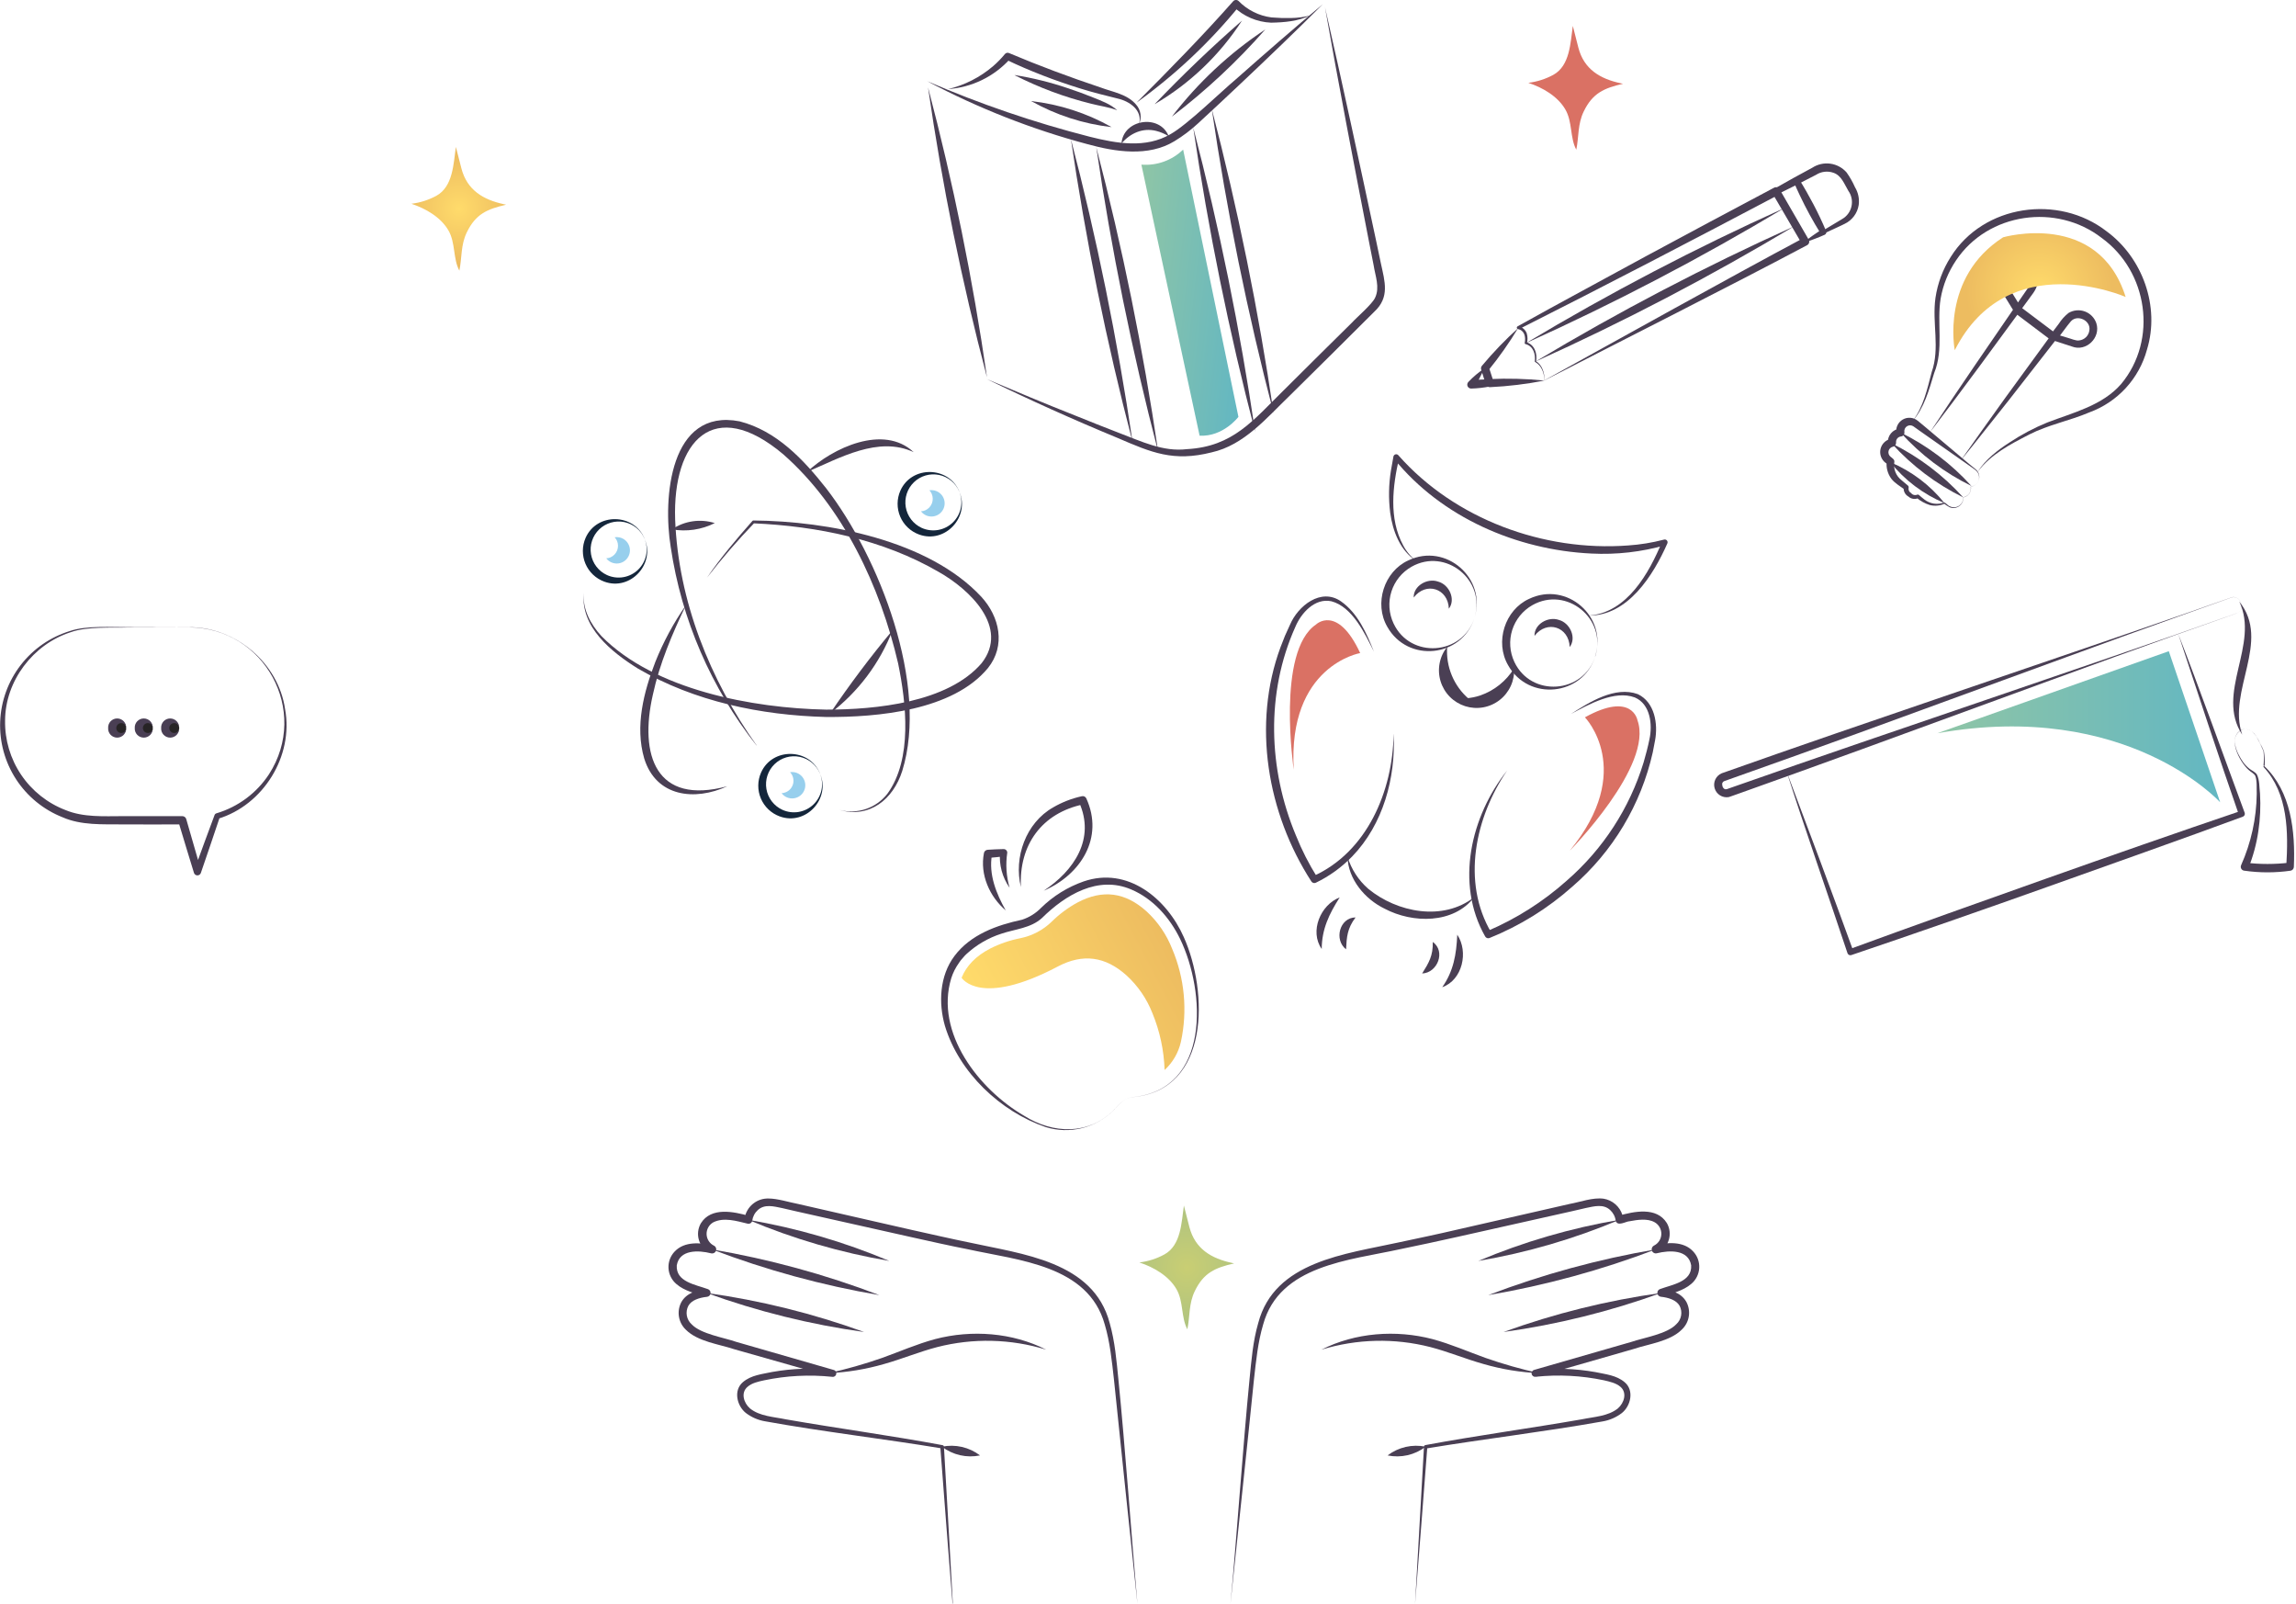 <?xml version="1.0" encoding="UTF-8"?> <svg xmlns="http://www.w3.org/2000/svg" width="696" height="486" viewBox="0 0 696 486" fill="none"> <g clip-path="url(#clip0_2121_482)"> <path d="M288.752 485.951C287.752 474.081 285.951 450.321 285.041 438.461L285.462 438.93C267.642 435.98 249.711 433.931 231.921 430.721C229.789 430.362 227.777 429.487 226.061 428.17C223.361 425.98 222.281 421.34 225.191 418.86C227.721 416.7 231.042 416.431 234.122 415.761C240.149 414.7 246.294 414.481 252.382 415.11L251.972 417.221L222.511 408.86C218.011 407.35 211.511 406.581 207.911 402.971C206.793 401.912 206.054 400.515 205.81 398.994C205.566 397.474 205.83 395.916 206.561 394.561C208.111 391.851 211.241 390.951 214.041 390.631L213.771 392.941C211.051 392.011 207.521 391.281 205.051 389.131C204.342 388.534 203.763 387.799 203.349 386.97C202.935 386.141 202.696 385.236 202.646 384.31C202.597 383.385 202.738 382.46 203.06 381.591C203.383 380.722 203.88 379.929 204.521 379.261C207.521 376.091 212.422 376.581 216.082 377.401L215.281 379.751C214.474 379.37 213.756 378.826 213.17 378.152C212.585 377.479 212.146 376.691 211.882 375.839C211.618 374.987 211.533 374.089 211.635 373.203C211.736 372.316 212.021 371.461 212.472 370.691C215.592 365.691 222.471 367.191 227.021 368.471L225.651 369.321L225.911 368.321C226.358 366.819 227.284 365.505 228.548 364.58C229.812 363.655 231.345 363.171 232.911 363.201C235.741 363.201 239.171 364.341 241.911 364.851C250.521 366.851 267.912 370.77 276.472 372.74C281.472 373.85 289.101 375.581 293.781 376.521C309.781 380.061 331.471 382.191 336.391 400.971C337.981 406.571 338.451 412.301 339.021 417.971C341.021 437.731 343.021 465.971 344.791 485.971C342.951 468.971 339.451 434.971 337.681 418.061C337.041 412.421 336.491 406.751 334.891 401.391C329.891 383.391 308.702 381.961 293.362 378.581C288.602 377.671 280.972 375.961 275.992 374.851C267.362 372.931 249.991 369.031 241.401 367.101L237.082 366.101C234.522 365.581 231.772 364.811 229.712 366.711C228.777 367.565 228.178 368.724 228.021 369.98C227.987 370.126 227.925 370.264 227.837 370.386C227.75 370.507 227.64 370.61 227.513 370.689C227.385 370.768 227.244 370.821 227.096 370.846C226.948 370.87 226.797 370.865 226.651 370.831C223.181 370.001 219.452 368.831 216.242 370.411C215.608 370.764 215.083 371.283 214.722 371.912C214.361 372.542 214.177 373.257 214.192 373.983C214.206 374.708 214.418 375.416 214.803 376.03C215.189 376.644 215.735 377.142 216.382 377.471C216.682 377.608 216.916 377.858 217.034 378.167C217.152 378.475 217.144 378.818 217.011 379.121C216.893 379.386 216.685 379.602 216.424 379.73C216.162 379.858 215.864 379.89 215.582 379.821C211.682 378.821 205.961 378.64 205.151 383.48C204.861 388.48 210.762 389.26 214.632 390.68C214.881 390.776 215.091 390.952 215.229 391.18C215.367 391.408 215.425 391.676 215.394 391.94C215.363 392.205 215.245 392.452 215.058 392.643C214.871 392.833 214.626 392.955 214.362 392.99C212.012 393.24 209.621 393.991 208.671 395.711C208.186 396.624 208.021 397.674 208.202 398.693C208.384 399.712 208.901 400.64 209.671 401.331C212.431 404.271 219.422 405.331 223.222 406.661L252.661 415.141C252.94 415.196 253.185 415.36 253.342 415.597C253.5 415.833 253.557 416.122 253.502 416.401C253.446 416.679 253.282 416.924 253.046 417.082C252.809 417.239 252.52 417.296 252.242 417.24C245.361 416.523 238.411 416.88 231.641 418.3C229.851 418.69 227.922 419.09 226.572 420.3C224.512 422.07 225.442 425.161 227.342 426.811C230.262 429.211 234.601 429.361 238.261 430.131C254.051 432.881 269.962 435.021 285.732 437.951C285.841 437.97 285.942 438.027 286.016 438.11C286.09 438.193 286.134 438.299 286.141 438.411C286.821 450.231 288.202 474.141 288.842 485.971L288.752 485.951Z" fill="#4A3F54"></path> <path d="M226.812 369.66C241.502 372.149 255.855 376.33 269.583 382.12C254.893 379.631 240.541 375.449 226.812 369.66Z" fill="#4A3F54"></path> <path d="M215.801 378.62C233.136 381.57 250.141 386.212 266.571 392.48C249.235 389.532 232.23 384.889 215.801 378.62Z" fill="#4A3F54"></path> <path d="M214.172 391.82C230.465 394.087 246.476 398.055 261.942 403.66C245.649 401.391 229.638 397.423 214.172 391.82Z" fill="#4A3F54"></path> <path d="M251.09 416.14C256.604 414.927 262.041 413.385 267.37 411.52C272.65 409.63 277.86 407.33 283.46 405.81C294.57 402.91 306.9 403.81 317.16 409.02C306.424 405.713 294.982 405.44 284.1 408.23C278.73 409.62 273.49 411.82 267.96 413.37C262.466 414.957 256.803 415.887 251.09 416.14Z" fill="#4A3F54"></path> <path d="M285.539 438.42C287.539 438.009 289.605 438.032 291.596 438.487C293.587 438.943 295.457 439.82 297.079 441.06C295.079 441.471 293.013 441.448 291.023 440.993C289.032 440.537 287.162 439.66 285.539 438.42Z" fill="#4A3F54"></path> <path d="M428.962 485.951C429.632 474.061 430.962 450.261 431.662 438.391C431.669 438.279 431.713 438.173 431.787 438.09C431.862 438.007 431.962 437.95 432.072 437.931C447.842 435.001 463.752 432.861 479.542 430.111C483.202 429.351 487.542 429.191 490.462 426.791C492.352 425.141 493.292 422.061 491.232 420.281C489.872 419.101 487.952 418.701 486.162 418.281C479.392 416.86 472.442 416.503 465.562 417.221C465.283 417.276 464.994 417.219 464.758 417.062C464.522 416.904 464.357 416.659 464.302 416.381C464.246 416.102 464.303 415.813 464.461 415.577C464.618 415.34 464.863 415.176 465.142 415.121L494.582 406.641C498.372 405.351 505.362 404.261 508.132 401.311C508.902 400.62 509.42 399.692 509.601 398.673C509.782 397.654 509.617 396.604 509.132 395.691C508.132 393.971 505.792 393.221 503.442 392.971C503.177 392.935 502.932 392.813 502.745 392.623C502.558 392.432 502.44 392.185 502.409 391.921C502.378 391.656 502.436 391.388 502.574 391.16C502.713 390.932 502.923 390.756 503.172 390.661C507.052 389.241 512.942 388.441 512.652 383.461C511.832 378.631 506.122 378.831 502.222 379.801C502.061 379.839 501.894 379.845 501.731 379.819C501.567 379.792 501.411 379.734 501.27 379.646C501.13 379.559 501.008 379.444 500.912 379.309C500.816 379.175 500.748 379.022 500.712 378.861C500.652 378.58 500.689 378.287 500.819 378.031C500.948 377.774 501.16 377.57 501.422 377.451C502.069 377.122 502.614 376.624 503 376.01C503.386 375.396 503.597 374.688 503.611 373.963C503.626 373.237 503.443 372.522 503.082 371.893C502.721 371.263 502.195 370.744 501.562 370.391C499.392 369.171 496.422 369.631 493.942 370.101C492.942 370.101 490.332 371.801 489.782 369.961C489.625 368.704 489.026 367.545 488.092 366.691C486.032 364.781 483.282 365.561 480.722 366.081L476.402 367.081C467.792 369.021 450.402 372.891 441.812 374.831C436.812 375.931 429.132 377.631 424.442 378.561C409.102 381.941 387.872 383.371 382.912 401.371C381.312 406.731 380.762 412.371 380.122 418.041C378.422 434.951 374.782 469.041 373.012 485.951C374.892 465.761 376.822 437.761 378.782 417.951C379.352 412.291 379.782 406.561 381.412 400.951C386.342 382.171 408.012 380.041 424.022 376.501C428.752 375.501 436.372 373.891 441.332 372.721C449.952 370.771 467.272 366.791 475.892 364.831C479.042 364.271 482.802 362.831 486.102 363.261C487.428 363.476 488.668 364.059 489.681 364.942C490.693 365.826 491.439 366.975 491.832 368.261L492.092 369.261L490.722 368.411C495.282 367.131 502.152 365.621 505.272 370.631C505.722 371.401 506.007 372.256 506.108 373.143C506.21 374.029 506.126 374.927 505.861 375.779C505.597 376.631 505.158 377.419 504.573 378.093C503.988 378.766 503.269 379.31 502.462 379.691L501.662 377.341C505.322 376.521 510.262 376.031 513.222 379.201C513.863 379.869 514.361 380.662 514.683 381.531C515.006 382.4 515.146 383.325 515.097 384.251C515.047 385.176 514.808 386.081 514.394 386.91C513.981 387.739 513.401 388.475 512.692 389.071C510.222 391.221 506.692 391.951 503.972 392.881L503.702 390.571C506.502 390.891 509.632 391.791 511.182 394.501C511.913 395.856 512.177 397.414 511.933 398.935C511.689 400.455 510.95 401.853 509.832 402.911C506.262 406.511 499.742 407.291 495.232 408.801L465.752 417.261L465.332 415.151C471.419 414.521 477.565 414.74 483.592 415.801C486.672 416.471 489.992 416.731 492.522 418.901C495.422 421.371 494.362 426.031 491.652 428.211C489.936 429.527 487.924 430.402 485.792 430.761C468.002 433.931 450.072 436.021 432.252 438.971L432.672 438.501C431.792 450.311 429.902 474.181 428.962 485.991V485.951Z" fill="#4A3F54"></path> <path d="M490.899 369.66C477.171 375.449 462.818 379.631 448.129 382.12C461.857 376.33 476.209 372.149 490.899 369.66Z" fill="#4A3F54"></path> <path d="M501.911 378.62C485.481 384.889 468.477 389.532 451.141 392.48C467.57 386.212 484.575 381.57 501.911 378.62Z" fill="#4A3F54"></path> <path d="M503.54 391.82C488.073 397.423 472.062 401.391 455.77 403.66C471.235 398.055 487.246 394.087 503.54 391.82Z" fill="#4A3F54"></path> <path d="M466.621 416.141C460.908 415.887 455.245 414.958 449.751 413.371C444.221 411.821 438.981 409.621 433.611 408.231C422.729 405.44 411.287 405.714 400.551 409.021C410.811 403.821 423.141 402.911 434.251 405.811C439.851 407.331 445.061 409.631 450.341 411.521C455.67 413.385 461.107 414.928 466.621 416.141Z" fill="#4A3F54"></path> <path d="M432.169 438.42C430.546 439.66 428.676 440.537 426.685 440.993C424.695 441.448 422.629 441.471 420.629 441.06C422.251 439.82 424.121 438.943 426.112 438.487C428.103 438.032 430.168 438.009 432.169 438.42Z" fill="#4A3F54"></path> <path style="mix-blend-mode:multiply" d="M373.551 382.741C367.201 381.391 362.291 378.481 360.551 371.881C359.991 369.701 359.434 367.521 358.881 365.341C358.151 370.411 358.031 377.401 352.941 380.171C350.598 381.443 348.037 382.261 345.391 382.581C349.691 384.001 354.301 386.641 356.621 390.661C358.811 394.431 357.981 399.221 359.931 402.841C360.751 398.841 360.321 395.111 362.181 391.271C364.881 385.691 368.331 384.201 374.101 382.871L373.551 382.741Z" fill="url(#paint0_radial_2121_482)"></path> <path style="mix-blend-mode:multiply" d="M152.871 61.911C146.521 60.561 141.601 57.651 139.871 51.051L138.191 44.511C137.471 49.581 137.341 56.571 132.261 59.341C129.918 60.611 127.357 61.429 124.711 61.751C129.011 63.171 133.611 65.811 135.941 69.831C138.121 73.601 137.291 78.391 139.251 82.011C140.061 78.011 139.641 74.281 141.491 70.441C144.191 64.861 147.651 63.371 153.411 62.041L152.871 61.911Z" fill="url(#paint1_radial_2121_482)"></path> <path d="M491.399 25.26C485.059 23.91 480.139 21 478.449 14.4C477.889 12.22 477.332 10.04 476.779 7.86C476.049 12.93 475.929 19.92 470.849 22.69C468.503 23.961 465.938 24.779 463.289 25.1C467.589 26.52 472.199 29.16 474.519 33.18C476.709 36.95 475.879 41.74 477.829 45.36C478.649 41.36 478.219 37.63 480.079 33.79C482.779 28.21 486.229 26.72 491.999 25.38L491.399 25.26Z" fill="#DA7164"></path> <path d="M460.262 99.33C457.506 103.889 454.435 108.25 451.072 112.38L451.322 111.26C451.822 112.74 452.322 114.26 452.772 115.73L451.542 114.88C457.092 114.62 462.654 114.77 468.182 115.33C462.732 116.401 457.21 117.069 451.662 117.33C451.393 117.344 451.127 117.269 450.906 117.115C450.685 116.961 450.521 116.737 450.442 116.48C449.922 114.99 449.442 113.48 448.992 111.98C448.935 111.789 448.926 111.587 448.966 111.391C449.006 111.196 449.094 111.013 449.222 110.86C452.637 106.771 456.336 102.929 460.292 99.36L460.262 99.33Z" fill="#4A3F54"></path> <path d="M468.149 115.26C468.149 113.11 467.319 110.76 465.339 109.68C465.311 109.664 465.288 109.641 465.272 109.613C465.256 109.584 465.248 109.553 465.249 109.52C465.519 107.29 464.799 104.87 462.419 104.27C462.343 104.247 462.278 104.196 462.237 104.128C462.197 104.059 462.183 103.978 462.199 103.9C462.549 102.13 462.149 100.1 460.139 99.73C460.024 99.702 459.925 99.629 459.863 99.528C459.801 99.427 459.782 99.306 459.809 99.19C459.824 99.126 459.854 99.065 459.895 99.013C459.937 98.962 459.989 98.919 460.049 98.89C466.469 95.29 472.949 91.78 479.409 88.26C489.069 82.97 508.569 72.42 518.289 67.26L537.789 56.88C538.076 56.731 538.409 56.697 538.72 56.786C539.031 56.876 539.295 57.081 539.459 57.36L548.279 72.62C548.361 72.761 548.414 72.917 548.434 73.079C548.455 73.241 548.442 73.406 548.397 73.563C548.353 73.72 548.276 73.866 548.173 73.993C548.071 74.119 547.943 74.224 547.799 74.3C524.799 86.52 491.619 103.23 468.149 115.3V115.26ZM468.149 115.26C491.149 102.56 523.829 84.33 546.669 72.15L546.189 73.83L537.319 58.65L538.979 59.12C514.079 72.27 485.569 87.12 460.489 99.73L460.399 98.89C460.938 99.02 461.437 99.277 461.855 99.641C462.273 100.005 462.597 100.464 462.799 100.98C463.101 101.978 463.125 103.04 462.869 104.05L462.649 103.68C465.259 104.47 466.049 107.16 465.649 109.58L465.559 109.41C467.559 110.64 468.249 113.09 468.179 115.3L468.149 115.26Z" fill="#4A3F54"></path> <path d="M547.242 73.26L542.432 66.12C540.802 63.65 539.141 61.12 537.531 58.51C537.406 58.279 537.376 58.008 537.449 57.755C537.522 57.503 537.692 57.289 537.922 57.16C541.712 55 545.532 52.88 549.372 50.83C550.986 49.775 552.928 49.338 554.839 49.601C556.75 49.864 558.502 50.808 559.771 52.26C560.769 53.668 561.624 55.172 562.322 56.75C563.295 58.357 563.69 60.248 563.442 62.11C563.251 63.341 562.762 64.507 562.018 65.505C561.273 66.504 560.296 67.306 559.172 67.84C555.342 69.69 551.042 71.62 547.242 73.26ZM547.242 73.26L552.802 69.75C554.632 68.62 556.531 67.51 558.401 66.39C559.12 65.982 559.745 65.428 560.236 64.763C560.727 64.099 561.073 63.339 561.252 62.532C561.431 61.726 561.439 60.89 561.275 60.081C561.112 59.271 560.78 58.504 560.302 57.83C559.092 55.83 558.221 53.16 555.761 52.35C554.896 52.047 553.973 51.947 553.063 52.056C552.153 52.165 551.28 52.481 550.511 52.98C546.651 54.98 542.752 56.98 538.842 58.88L539.222 57.53C541.582 61.89 544.972 68.71 547.222 73.26H547.242Z" fill="#4A3F54"></path> <path d="M538.379 58.02C540.224 56.552 542.15 55.19 544.149 53.94C544.337 53.825 544.564 53.788 544.779 53.839C544.995 53.889 545.181 54.023 545.299 54.21C546.889 56.73 548.359 59.33 549.749 61.97C551.139 64.61 552.409 67.3 553.569 70.05C553.651 70.252 553.652 70.478 553.572 70.681C553.492 70.884 553.337 71.048 553.139 71.14C550.986 72.096 548.779 72.924 546.529 73.62C548.369 72.155 550.288 70.793 552.279 69.54L551.899 70.76C549.568 67.027 547.458 63.16 545.579 59.18C544.949 57.86 544.339 56.52 543.769 55.18L544.989 55.56C542.833 56.506 540.627 57.331 538.379 58.03V58.02Z" fill="#4A3F54"></path> <path d="M450.13 111.601C448.79 113.681 448.22 115.531 446.95 117.321L445.95 115.321C447.788 115.061 449.644 114.95 451.5 114.991L450.59 116.351C450.35 114.791 450.5 113.351 450.15 111.561L450.13 111.601ZM450.13 111.601C451.082 112.898 451.899 114.288 452.57 115.751C452.63 115.901 452.652 116.063 452.636 116.224C452.619 116.385 452.563 116.539 452.474 116.674C452.385 116.809 452.264 116.92 452.122 116.997C451.98 117.075 451.822 117.117 451.66 117.121C449.797 117.485 447.907 117.696 446.01 117.751C445.774 117.761 445.54 117.701 445.339 117.577C445.138 117.453 444.978 117.271 444.881 117.056C444.784 116.84 444.754 116.601 444.795 116.368C444.836 116.135 444.946 115.92 445.11 115.751C446.608 114.164 448.286 112.758 450.11 111.561L450.13 111.601Z" fill="#4A3F54"></path> <path d="M540.851 63.07C515.56 78.22 489.409 91.887 462.531 104C487.817 88.84 513.968 75.174 540.851 63.07Z" fill="#4A3F54"></path> <path d="M543.761 68.641C518.47 83.791 492.319 97.457 465.441 109.571C490.728 94.413 516.879 80.746 543.761 68.641Z" fill="#4A3F54"></path> <path d="M57.26 190.09L39.26 190.14C33.99 190.31 26.39 189.78 21.401 191.6C10.021 195.25 1.59 206.36 1.54 218.35C1.438 224.207 3.142 229.954 6.419 234.81C9.697 239.665 14.39 243.394 19.86 245.49C25.28 247.74 31.46 247.34 37.23 247.33C43.23 247.33 49.23 247.33 55.281 247.33C55.543 247.331 55.798 247.416 56.008 247.573C56.219 247.729 56.374 247.949 56.45 248.2C57.98 253.4 59.45 258.61 60.961 263.82H58.861C60.861 258.21 62.971 252.62 65.031 247.03C65.072 246.898 65.146 246.779 65.246 246.683C65.345 246.587 65.467 246.517 65.6 246.48C72.144 244.537 77.79 240.344 81.54 234.64C93.921 215.44 80.18 190.24 57.31 190.11L57.26 190.09ZM57.26 190.09C71.37 189.9 84.43 200.96 86.43 214.97C89.02 229.11 79.841 243.97 66.061 248.14L66.64 247.59C64.73 253.24 62.85 258.9 60.89 264.53C60.818 264.75 60.678 264.942 60.49 265.077C60.303 265.213 60.077 265.286 59.846 265.286C59.614 265.286 59.388 265.213 59.2 265.077C59.013 264.942 58.873 264.75 58.8 264.53C57.221 259.34 55.611 254.16 54.071 248.97L55.23 249.83C49.23 249.83 43.23 249.89 37.181 249.83C31.131 249.77 24.62 250.16 18.971 247.67C13.197 245.392 8.274 241.374 4.885 236.174C1.496 230.974 -0.192 224.848 0.055 218.646C0.302 212.444 2.472 206.472 6.264 201.558C10.057 196.644 15.284 193.031 21.221 191.22C26.28 189.49 33.91 190.1 39.221 190.06L57.221 190.11L57.26 190.09Z" fill="#4A3F54"></path> <path d="M38.251 220.63C38.251 221.048 38.127 221.456 37.896 221.803C37.664 222.15 37.334 222.42 36.949 222.58C36.563 222.74 36.139 222.781 35.73 222.7C35.32 222.619 34.944 222.418 34.649 222.122C34.354 221.827 34.153 221.451 34.072 221.042C33.99 220.633 34.032 220.209 34.192 219.823C34.352 219.437 34.622 219.108 34.969 218.876C35.316 218.644 35.724 218.521 36.141 218.521C36.701 218.521 37.238 218.743 37.633 219.138C38.029 219.534 38.251 220.071 38.251 220.63Z" fill="#272425"></path> <path d="M38.252 220.63C38.275 221.003 38.221 221.377 38.094 221.728C37.967 222.08 37.769 222.401 37.512 222.674C37.256 222.946 36.947 223.163 36.604 223.311C36.261 223.459 35.891 223.536 35.517 223.536C35.144 223.536 34.774 223.459 34.431 223.311C34.088 223.163 33.778 222.946 33.522 222.674C33.266 222.401 33.068 222.08 32.941 221.728C32.814 221.377 32.76 221.003 32.782 220.63C32.76 220.257 32.814 219.883 32.941 219.532C33.068 219.18 33.266 218.859 33.522 218.587C33.778 218.314 34.088 218.098 34.431 217.949C34.774 217.801 35.144 217.725 35.517 217.725C35.891 217.725 36.261 217.801 36.604 217.949C36.947 218.098 37.256 218.314 37.512 218.587C37.769 218.859 37.967 219.18 38.094 219.532C38.221 219.883 38.275 220.257 38.252 220.63ZM38.252 220.63C38.252 220.232 38.094 219.851 37.813 219.569C37.532 219.288 37.15 219.13 36.752 219.13C36.355 219.13 35.973 219.288 35.692 219.569C35.41 219.851 35.252 220.232 35.252 220.63C35.252 221.028 35.41 221.409 35.692 221.691C35.973 221.972 36.355 222.13 36.752 222.13C37.15 222.13 37.532 221.972 37.813 221.691C38.094 221.409 38.252 221.028 38.252 220.63Z" fill="#4A3F54"></path> <path d="M46.322 220.631C46.322 221.048 46.198 221.456 45.966 221.803C45.734 222.15 45.405 222.42 45.019 222.58C44.633 222.74 44.209 222.781 43.8 222.7C43.391 222.619 43.015 222.418 42.719 222.123C42.424 221.827 42.224 221.451 42.142 221.042C42.061 220.633 42.102 220.209 42.262 219.823C42.422 219.438 42.692 219.108 43.039 218.876C43.386 218.644 43.794 218.521 44.212 218.521C44.489 218.519 44.764 218.573 45.02 218.678C45.277 218.784 45.51 218.939 45.706 219.136C45.903 219.332 46.058 219.565 46.164 219.821C46.269 220.078 46.323 220.353 46.322 220.631Z" fill="#272425"></path> <path d="M46.319 220.63C46.341 221.003 46.287 221.377 46.16 221.728C46.033 222.08 45.835 222.401 45.579 222.674C45.323 222.946 45.014 223.163 44.67 223.311C44.327 223.459 43.958 223.536 43.584 223.536C43.21 223.536 42.84 223.459 42.497 223.311C42.154 223.163 41.845 222.946 41.589 222.674C41.332 222.401 41.135 222.08 41.007 221.728C40.88 221.377 40.826 221.003 40.849 220.63C40.826 220.257 40.88 219.883 41.007 219.532C41.135 219.18 41.332 218.859 41.589 218.587C41.845 218.314 42.154 218.098 42.497 217.949C42.84 217.801 43.21 217.725 43.584 217.725C43.958 217.725 44.327 217.801 44.67 217.949C45.014 218.098 45.323 218.314 45.579 218.587C45.835 218.859 46.033 219.18 46.16 219.532C46.287 219.883 46.341 220.257 46.319 220.63ZM46.319 220.63C46.319 220.232 46.161 219.851 45.879 219.569C45.598 219.288 45.217 219.13 44.819 219.13C44.421 219.13 44.039 219.288 43.758 219.569C43.477 219.851 43.319 220.232 43.319 220.63C43.319 221.028 43.477 221.409 43.758 221.691C44.039 221.972 44.421 222.13 44.819 222.13C45.217 222.13 45.598 221.972 45.879 221.691C46.161 221.409 46.319 221.028 46.319 220.63Z" fill="#4A3F54"></path> <path d="M54.322 220.631C54.322 221.048 54.198 221.456 53.966 221.803C53.734 222.15 53.405 222.42 53.019 222.58C52.633 222.74 52.209 222.781 51.8 222.7C51.391 222.619 51.015 222.418 50.719 222.123C50.424 221.827 50.224 221.451 50.142 221.042C50.061 220.633 50.102 220.209 50.262 219.823C50.422 219.438 50.692 219.108 51.039 218.876C51.386 218.644 51.794 218.521 52.212 218.521C52.489 218.519 52.764 218.573 53.02 218.678C53.277 218.784 53.51 218.939 53.706 219.136C53.903 219.332 54.058 219.565 54.164 219.821C54.269 220.078 54.323 220.353 54.322 220.631Z" fill="#272425"></path> <path d="M54.319 220.63C54.341 221.003 54.287 221.377 54.16 221.728C54.033 222.08 53.835 222.401 53.579 222.674C53.323 222.946 53.014 223.163 52.67 223.311C52.327 223.459 51.958 223.536 51.584 223.536C51.21 223.536 50.84 223.459 50.497 223.311C50.154 223.163 49.845 222.946 49.589 222.674C49.332 222.401 49.135 222.08 49.007 221.728C48.88 221.377 48.826 221.003 48.849 220.63C48.826 220.257 48.88 219.883 49.007 219.532C49.135 219.18 49.332 218.859 49.589 218.587C49.845 218.314 50.154 218.098 50.497 217.949C50.84 217.801 51.21 217.725 51.584 217.725C51.958 217.725 52.327 217.801 52.67 217.949C53.014 218.098 53.323 218.314 53.579 218.587C53.835 218.859 54.033 219.18 54.16 219.532C54.287 219.883 54.341 220.257 54.319 220.63ZM54.319 220.63C54.319 220.232 54.161 219.851 53.879 219.569C53.598 219.288 53.217 219.13 52.819 219.13C52.421 219.13 52.039 219.288 51.758 219.569C51.477 219.851 51.319 220.232 51.319 220.63C51.319 221.028 51.477 221.409 51.758 221.691C52.039 221.972 52.421 222.13 52.819 222.13C53.217 222.13 53.598 221.972 53.879 221.691C54.161 221.409 54.319 221.028 54.319 220.63Z" fill="#4A3F54"></path> <path d="M599.57 142.86C601.96 139.22 605.47 136.46 609.11 134.12C612.741 131.708 616.603 129.665 620.64 128.02C628.5 125.02 637.33 122.89 642.99 116.38C654.17 102.97 651.11 82.26 637.09 72.1C623.42 61.51 602.65 64.41 592.94 78.92C590.584 82.411 588.992 86.361 588.27 90.51C587.08 97.79 589.27 105.87 586.33 113.01C584.77 118.1 583.33 123.64 579.68 127.7C583.05 123.44 584.2 117.92 585.56 112.78C588.15 105.41 585.63 97.93 586.71 90.26C587.362 85.847 588.94 81.621 591.34 77.86C601.27 61.98 623.98 58.76 638.59 70.1C649.51 78.1 654.83 92.95 650.82 105.97C649.641 110.303 647.44 114.289 644.402 117.595C641.364 120.901 637.577 123.43 633.36 124.97C627.36 127.53 620.94 128.7 615.15 131.67C609.36 134.64 603.54 137.67 599.57 142.9V142.86Z" fill="#4A3F54"></path> <path d="M584.82 131.341C593.3 118.391 604.26 102.541 613.06 89.721L614.49 87.651C614.934 87.127 615.243 86.502 615.39 85.831C615.491 85.218 615.424 84.589 615.198 84.011C614.971 83.433 614.592 82.926 614.102 82.545C613.611 82.164 613.027 81.923 612.411 81.847C611.794 81.77 611.169 81.861 610.6 82.111C609.04 83.021 607.86 85.221 608.84 86.981L612.75 93.311L612.44 92.971L623.32 101.161L621.6 101.411L624.06 98.161C624.866 96.89 625.88 95.765 627.06 94.831C627.801 94.394 628.631 94.129 629.488 94.053C630.345 93.977 631.208 94.094 632.014 94.394C632.821 94.693 633.55 95.169 634.15 95.786C634.749 96.403 635.204 97.146 635.48 97.961C636.88 102.331 632.39 106.701 628.08 105.011C626.87 104.631 623.53 103.531 622.27 103.121L623.39 102.761L608.96 121.261C604.69 126.601 598.63 134.351 594.34 139.581C598.18 134.061 603.95 126.041 607.93 120.481L621.75 101.541C621.875 101.374 622.05 101.25 622.249 101.188C622.448 101.125 622.662 101.126 622.86 101.191L626.76 102.361C627.7 102.591 629.33 103.361 630.29 103.161C631.062 103.073 631.783 102.73 632.339 102.187C632.895 101.643 633.254 100.931 633.36 100.161C633.9 97.161 629.76 95.161 627.76 97.371C626.63 98.671 624.63 101.511 623.54 102.911C623.343 103.17 623.052 103.341 622.729 103.386C622.407 103.431 622.08 103.347 621.82 103.151L610.96 94.961C610.834 94.87 610.729 94.754 610.65 94.621C609.73 93.081 607.56 89.621 606.65 88.091C605.13 85.161 606.65 81.631 609.43 80.091C613.38 77.891 618.6 81.941 617.52 86.301C617.24 87.971 615.67 89.631 614.75 90.991C605.55 103.551 594.22 119.081 584.75 131.391L584.82 131.341Z" fill="#4A3F54"></path> <path d="M596.9 149.66C596.473 150.23 595.842 150.614 595.14 150.73C595.176 151.238 595.083 151.746 594.869 152.208C594.655 152.669 594.327 153.069 593.916 153.369C593.505 153.669 593.025 153.86 592.52 153.923C592.015 153.986 591.502 153.92 591.03 153.73C590.431 153.426 589.868 153.057 589.35 152.63H589.51C588.101 153.265 586.523 153.416 585.02 153.06C583.554 152.603 582.194 151.859 581.02 150.87L581.57 150.92C581.074 151.16 580.518 151.247 579.972 151.169C579.427 151.09 578.918 150.85 578.51 150.48C578.008 150.201 577.603 149.776 577.348 149.262C577.093 148.748 576.999 148.168 577.08 147.6L577.35 148.34C576.11 147.41 574.35 146.43 573.35 145.1C572.212 143.574 571.703 141.67 571.93 139.78L572.36 140.84L571.58 140.26C570.946 139.782 570.465 139.131 570.195 138.385C569.924 137.639 569.876 136.83 570.056 136.057C570.236 135.284 570.636 134.58 571.209 134.031C571.781 133.481 572.5 133.109 573.28 132.96L572.28 134.29C572.188 133.221 572.52 132.16 573.205 131.334C573.89 130.509 574.872 129.986 575.94 129.88L574.86 131.28C574.721 130.477 574.831 129.651 575.175 128.912C575.519 128.173 576.08 127.557 576.784 127.146C577.487 126.735 578.3 126.548 579.112 126.612C579.925 126.675 580.698 126.985 581.33 127.5C581.97 128.01 582.53 128.5 583.12 128.98L597.12 140.77L598.9 142.22C599.351 142.591 599.684 143.086 599.857 143.644C600.031 144.202 600.038 144.798 599.878 145.36C599.718 145.922 599.397 146.424 598.955 146.806C598.513 147.188 597.969 147.433 597.39 147.51C597.454 147.891 597.437 148.281 597.341 148.655C597.244 149.028 597.07 149.378 596.83 149.68L596.9 149.66ZM596.9 149.66C597.366 149.024 597.564 148.23 597.45 147.45C597.826 147.409 598.19 147.292 598.52 147.106C598.85 146.92 599.139 146.67 599.37 146.37C599.602 146.076 599.771 145.736 599.864 145.372C599.957 145.009 599.972 144.63 599.91 144.26C599.72 142.67 598.12 142 596.91 141.07L589.41 135.81L581.91 130.55L580.06 129.23C579.781 129.027 579.448 128.91 579.104 128.895C578.759 128.879 578.418 128.965 578.121 129.142C577.825 129.318 577.588 129.578 577.438 129.889C577.288 130.2 577.233 130.548 577.28 130.89C577.31 131.053 577.305 131.221 577.265 131.383C577.226 131.544 577.153 131.695 577.051 131.827C576.949 131.958 576.82 132.066 576.674 132.144C576.527 132.222 576.366 132.269 576.2 132.28C575.77 132.335 575.38 132.557 575.112 132.897C574.845 133.238 574.722 133.67 574.77 134.1C574.794 134.401 574.705 134.7 574.52 134.939C574.335 135.178 574.067 135.339 573.77 135.39C573.458 135.464 573.173 135.623 572.947 135.849C572.721 136.076 572.563 136.361 572.49 136.673C572.417 136.985 572.433 137.311 572.536 137.614C572.638 137.917 572.823 138.186 573.07 138.39C573.56 138.81 574.42 139.29 574.23 140.04C574.07 141.068 574.19 142.121 574.577 143.086C574.964 144.052 575.604 144.896 576.43 145.53L578.29 147.09C578.407 147.17 578.496 147.283 578.546 147.416C578.596 147.548 578.605 147.693 578.57 147.83C578.503 148.138 578.54 148.459 578.673 148.745C578.807 149.03 579.03 149.264 579.31 149.41C579.52 149.688 579.817 149.888 580.154 149.979C580.491 150.069 580.848 150.045 581.17 149.91C581.251 149.873 581.341 149.86 581.43 149.872C581.519 149.885 581.602 149.922 581.67 149.98C582.23 150.45 582.81 150.98 583.36 151.38C584.199 152.032 585.191 152.458 586.242 152.615C587.293 152.773 588.367 152.658 589.36 152.28C589.85 152.35 590.49 153.28 591.1 153.45C591.545 153.663 592.038 153.755 592.529 153.716C593.021 153.677 593.494 153.51 593.9 153.229C594.306 152.949 594.631 152.567 594.841 152.121C595.052 151.675 595.141 151.181 595.1 150.69C595.809 150.561 596.448 150.181 596.9 149.62V149.66Z" fill="#4A3F54"></path> <path d="M576.121 131.07C584.249 135.05 591.541 140.549 597.601 147.27C589.471 143.294 582.179 137.795 576.121 131.07Z" fill="#4A3F54"></path> <path d="M595.122 150.73C586.917 146.697 579.554 141.142 573.422 134.36C581.624 138.397 588.988 143.952 595.122 150.73Z" fill="#4A3F54"></path> <path d="M589.44 152.46C583.014 149.772 577.368 145.511 573.02 140.07C579.445 142.759 585.091 147.019 589.44 152.46Z" fill="#4A3F54"></path> <path style="mix-blend-mode:multiply" d="M607.22 71.911C607.22 71.911 636.05 63.601 644.36 89.991C644.36 89.991 608.69 74.351 592.56 106.121C592.56 106.121 588.16 84.131 607.22 71.911Z" fill="url(#paint2_radial_2121_482)"></path> <path d="M229.321 225.901C215.551 208.483 206.587 187.762 203.321 165.801C200.901 151.021 203.001 123.591 224.181 127.681C235.401 130.541 243.571 139.271 250.441 147.971C266.561 168.851 281.621 207.521 273.501 233.641C270.781 242.181 263.651 248.091 254.431 245.431C257.071 246.136 259.861 246.048 262.452 245.179C265.042 244.309 267.32 242.696 269.001 240.541C276.641 230.071 274.721 213.091 272.251 201.031C266.841 177.771 255.571 153.621 237.431 137.671C216.321 119.891 203.871 133.601 204.661 157.441C205.601 181.981 215.171 205.981 229.371 225.901H229.321Z" fill="#4A3F54"></path> <path d="M203.68 160.42C205.563 159.144 207.711 158.311 209.962 157.982C212.213 157.653 214.51 157.837 216.68 158.52C212.663 160.533 208.105 161.199 203.68 160.42Z" fill="#4A3F54"></path> <path d="M276.961 137.02C266.241 132.02 254.511 138.83 244.641 143.02C252.371 135.72 267.861 128.47 276.961 137.02Z" fill="#4A3F54"></path> <path d="M251.629 216.191C257.51 207.483 263.828 199.079 270.559 191.011C266.693 200.99 260.141 209.705 251.629 216.191Z" fill="#4A3F54"></path> <path d="M220.482 238.261C210.642 242.821 198.882 241.521 195.282 229.841C192.442 220.081 195.142 209.681 198.662 200.571C201.096 194.492 204.216 188.711 207.962 183.341C203.762 192.111 199.962 201.031 197.912 210.491C193.712 228.811 198.782 244.111 220.482 238.261Z" fill="#4A3F54"></path> <path d="M290.791 148.971C290.258 147.695 289.421 146.57 288.354 145.691C287.287 144.812 286.022 144.206 284.668 143.927C283.314 143.648 281.912 143.703 280.585 144.087C279.257 144.472 278.043 145.175 277.048 146.135C276.053 147.095 275.308 148.283 274.876 149.596C274.444 150.909 274.339 152.308 274.57 153.671C274.8 155.034 275.36 156.32 276.2 157.418C277.041 158.516 278.136 159.392 279.391 159.971C280.946 160.676 282.677 160.898 284.36 160.608C286.043 160.318 287.599 159.529 288.828 158.343C290.057 157.158 290.901 155.63 291.251 153.959C291.601 152.288 291.441 150.55 290.791 148.971ZM290.791 148.971C294.141 156.561 286.521 164.901 278.581 161.971C277.312 161.506 276.152 160.786 275.172 159.855C274.192 158.924 273.414 157.802 272.884 156.559C272.355 155.315 272.086 153.976 272.094 152.625C272.102 151.273 272.387 149.938 272.931 148.701C276.351 140.981 287.641 141.261 290.791 148.931V148.971Z" fill="#14263B"></path> <g style="mix-blend-mode:multiply"> <path d="M281.732 148.58C282.032 148.898 282.272 149.267 282.442 149.67C282.839 150.598 282.852 151.646 282.477 152.584C282.102 153.521 281.37 154.272 280.442 154.67C280.038 154.836 279.608 154.931 279.172 154.95C279.599 155.513 280.168 155.953 280.821 156.225C281.474 156.497 282.187 156.591 282.888 156.497C283.589 156.403 284.253 156.126 284.811 155.692C285.37 155.258 285.803 154.685 286.068 154.029C286.333 153.373 286.418 152.659 286.317 151.959C286.216 151.259 285.931 150.599 285.491 150.045C285.052 149.491 284.473 149.064 283.814 148.807C283.156 148.549 282.441 148.471 281.742 148.58H281.732Z" fill="#97CFED"></path> </g> <path d="M195.382 163.261C194.848 161.986 194.012 160.86 192.945 159.981C191.877 159.102 190.612 158.496 189.258 158.217C187.904 157.938 186.503 157.993 185.175 158.377C183.847 158.762 182.633 159.465 181.638 160.425C180.643 161.385 179.898 162.573 179.466 163.886C179.034 165.199 178.929 166.598 179.16 167.961C179.391 169.324 179.95 170.61 180.791 171.708C181.631 172.806 182.726 173.682 183.982 174.261C185.537 174.972 187.27 175.198 188.955 174.91C190.641 174.622 192.2 173.833 193.43 172.646C194.661 171.459 195.505 169.928 195.853 168.254C196.201 166.58 196.037 164.84 195.382 163.261ZM195.382 163.261C198.732 170.841 191.112 179.191 183.172 176.261C181.902 175.795 180.742 175.074 179.762 174.142C178.782 173.21 178.003 172.087 177.474 170.843C176.944 169.599 176.676 168.259 176.684 166.907C176.692 165.555 176.977 164.219 177.522 162.981C180.952 155.261 192.232 155.541 195.382 163.221V163.261Z" fill="#14263B"></path> <g style="mix-blend-mode:multiply"> <path d="M186.32 162.82C186.619 163.141 186.863 163.509 187.04 163.91C187.434 164.839 187.445 165.886 187.07 166.823C186.696 167.759 185.966 168.51 185.04 168.91C184.637 169.081 184.207 169.176 183.77 169.19C184.197 169.754 184.766 170.194 185.419 170.465C186.072 170.737 186.785 170.831 187.486 170.737C188.187 170.644 188.85 170.366 189.409 169.932C189.967 169.499 190.401 168.925 190.666 168.269C190.93 167.613 191.016 166.899 190.915 166.199C190.814 165.5 190.529 164.839 190.089 164.285C189.649 163.731 189.071 163.304 188.412 163.047C187.753 162.789 187.038 162.711 186.34 162.82H186.32Z" fill="#97CFED"></path> </g> <path d="M248.549 234.401C248.015 233.125 247.178 231.999 246.111 231.12C245.044 230.241 243.779 229.636 242.425 229.357C241.071 229.077 239.669 229.132 238.342 229.517C237.014 229.902 235.8 230.605 234.805 231.565C233.81 232.524 233.065 233.713 232.633 235.026C232.201 236.339 232.096 237.738 232.327 239.101C232.557 240.464 233.117 241.75 233.958 242.848C234.798 243.945 235.893 244.822 237.149 245.401C238.703 246.112 240.437 246.338 242.122 246.05C243.807 245.762 245.367 244.973 246.597 243.786C247.828 242.598 248.672 241.068 249.02 239.394C249.368 237.72 249.204 235.98 248.549 234.401ZM248.549 234.401C251.909 241.991 244.289 250.331 236.339 247.401C235.07 246.935 233.911 246.214 232.932 245.282C231.954 244.351 231.176 243.229 230.647 241.986C230.119 240.742 229.851 239.404 229.86 238.053C229.868 236.702 230.154 235.367 230.699 234.13C234.119 226.41 245.409 226.69 248.549 234.36V234.401Z" fill="#14263B"></path> <g style="mix-blend-mode:multiply"> <path d="M239.49 234.01C239.913 234.453 240.222 234.993 240.389 235.583C240.556 236.173 240.576 236.795 240.448 237.394C240.32 237.994 240.047 238.553 239.654 239.022C239.26 239.492 238.757 239.859 238.19 240.09C237.789 240.258 237.363 240.357 236.93 240.38C237.358 240.944 237.927 241.383 238.58 241.655C239.234 241.926 239.947 242.02 240.648 241.925C241.35 241.831 242.013 241.552 242.571 241.118C243.13 240.684 243.563 240.109 243.827 239.453C244.09 238.796 244.175 238.082 244.073 237.382C243.971 236.682 243.684 236.021 243.243 235.468C242.803 234.915 242.223 234.488 241.563 234.232C240.904 233.976 240.188 233.9 239.49 234.01Z" fill="#97CFED"></path> </g> <path d="M214.321 175.04C216.381 172.04 218.621 169.09 220.941 166.25C223.261 163.41 225.641 160.62 228.081 157.87C228.122 157.826 228.171 157.791 228.226 157.767C228.281 157.742 228.341 157.73 228.401 157.73C250.971 157.92 281.491 163.68 297.471 180.85C303.031 186.92 304.941 195.65 299.471 202.47C288.831 215.34 266.061 217.39 250.411 217.28C230.671 216.77 210.541 212.6 193.351 202.59C185.351 197.59 175.861 190.02 176.981 179.59C176.521 184.59 179.041 189.21 182.321 192.77C198.391 209.11 228.241 214.62 250.441 215.05C265.441 215.05 287.261 212.95 297.561 200.98C306.091 190.11 293.891 178.59 284.561 173.32C267.651 163.51 247.791 159.43 228.361 158.59L228.691 158.45C223.613 163.724 218.816 169.262 214.321 175.04Z" fill="#4A3F54"></path> <path d="M465.171 192.7C465.041 189.17 469.291 186.7 472.571 187.87C475.931 188.77 477.981 193.28 475.831 196.08C475.601 189.93 468.901 187.8 465.171 192.7Z" fill="#4A3F54"></path> <path d="M483.581 198.91C479.811 210.91 463.361 212.65 457.151 201.58C453.091 194.58 456.151 184.83 463.531 181.48C474.981 176.01 487.411 186.95 483.531 198.91H483.581ZM483.581 198.91C487.181 187.48 474.861 177.54 464.521 183.39C461.606 185.039 459.422 187.73 458.41 190.922C457.397 194.115 457.63 197.572 459.061 200.6C464.121 211.34 479.931 210.32 483.581 198.91Z" fill="#4A3F54"></path> <path d="M428.55 181.081C428.41 177.551 432.67 175.081 435.94 176.251C439.31 177.151 441.36 181.651 439.2 184.461C438.98 178.311 432.27 176.181 428.55 181.081Z" fill="#4A3F54"></path> <path d="M446.96 187.261C443.19 199.261 426.74 200.991 420.53 189.931C416.47 182.931 419.53 173.181 426.91 169.831C438.35 164.361 450.78 175.301 446.96 187.261ZM446.96 187.261C450.56 175.821 438.23 165.891 427.9 171.741C424.985 173.387 422.802 176.077 421.789 179.267C420.777 182.458 421.009 185.914 422.44 188.941C427.5 199.691 443.31 198.671 446.96 187.261Z" fill="#4A3F54"></path> <path d="M481.58 186.55C493.2 185.75 499.91 173.68 503.89 164.03L504.95 165.18C497.626 167.273 490.007 168.141 482.4 167.75C459.81 166.67 437.02 156.83 422.6 139.05L424.14 138.73C422.14 147.35 420.98 157.12 425.32 165.22C426.291 167.079 427.656 168.704 429.32 169.98C424.42 166.88 422.18 160.92 421.42 155.39C420.886 151.125 420.964 146.804 421.65 142.56L422.4 138.34C422.435 138.178 422.517 138.028 422.635 137.911C422.753 137.794 422.903 137.713 423.066 137.679C423.229 137.645 423.398 137.659 423.554 137.72C423.709 137.781 423.843 137.885 423.94 138.02C441.01 157.34 467.94 167.22 493.51 165.3C497.174 165.056 500.807 164.467 504.36 163.54C504.518 163.482 504.689 163.471 504.853 163.51C505.016 163.548 505.165 163.635 505.279 163.758C505.394 163.881 505.469 164.035 505.496 164.201C505.523 164.367 505.5 164.537 505.43 164.69C501.17 174.36 493.43 186.69 481.53 186.55H481.58Z" fill="#4A3F54"></path> <path d="M458.979 202.47C459.088 204.316 458.747 206.161 457.984 207.846C457.221 209.53 456.059 211.004 454.6 212.139C453.14 213.275 451.426 214.038 449.606 214.364C447.785 214.689 445.913 214.567 444.15 214.008C442.388 213.448 440.788 212.468 439.488 211.153C438.189 209.837 437.229 208.225 436.691 206.455C436.154 204.686 436.055 202.812 436.403 200.996C436.751 199.18 437.536 197.476 438.689 196.03C438.476 198.999 438.963 201.977 440.111 204.723C441.259 207.469 443.036 209.907 445.299 211.84L444.879 211.61C445.129 211.67 444.449 211.56 444.469 211.61C445.913 211.504 447.337 211.218 448.709 210.76C452.985 209.283 456.615 206.367 458.979 202.51V202.47Z" fill="#4A3F54"></path> <path d="M422.471 222.471C423.111 235.741 419.301 249.811 409.891 259.551C406.719 262.826 402.995 265.517 398.891 267.501C398.658 267.616 398.391 267.643 398.14 267.574C397.889 267.506 397.672 267.348 397.531 267.131C384.131 246.441 379.531 219.481 388.171 196.131L389.521 192.681L391.051 189.311C393.461 183.621 400.431 178.021 406.491 182.231C411.621 185.831 414.261 191.921 416.491 197.501C413.761 191.971 409.911 183.861 403.581 182.211C398.581 181.141 394.401 185.781 392.641 190.031C383.691 209.971 384.441 233.131 392.821 253.131C394.603 257.585 396.785 261.87 399.341 265.931L397.981 265.561C414.411 258.251 422.201 239.701 422.451 222.511L422.471 222.471Z" fill="#4A3F54"></path> <path d="M456.931 233.411C447.211 247.591 442.931 267.251 452.101 282.691L450.771 282.201C459.631 278.436 467.813 273.244 474.991 266.831C485.932 257.317 493.984 244.924 498.231 231.061C498.811 229.141 499.601 226.061 500.001 224.061C501.001 219.561 500.261 213.351 495.581 211.361C489.441 209.061 481.641 213.461 476.211 216.361C481.821 212.761 489.591 207.841 496.491 210.361C501.611 212.811 502.641 219.361 501.711 224.361L501.011 228.001C497.453 243.82 488.911 258.08 476.641 268.681C469.228 275.283 460.73 280.554 451.521 284.261C451.28 284.356 451.013 284.359 450.77 284.271C450.527 284.182 450.324 284.008 450.201 283.781C441.051 267.701 445.861 247.271 456.931 233.421V233.411Z" fill="#4A3F54"></path> <path d="M446.9 271.87C440.66 280.04 428.23 279.87 419.74 275.38C413.74 272.49 408.66 266.43 408.48 259.67C409.638 263.423 411.82 266.779 414.78 269.36C423.52 276.54 437.43 279.28 446.9 271.87Z" fill="#4A3F54"></path> <path d="M406.109 271.96C402.869 277.02 400.689 281.61 400.659 287.58C396.899 282.25 400.299 274.19 406.109 271.96Z" fill="#4A3F54"></path> <path d="M410.921 278.021C408.411 281.351 408.231 283.9 408.041 287.69C404.331 284.85 406.041 278.061 410.921 278.021Z" fill="#4A3F54"></path> <path d="M441.749 283.261C445.219 288.431 443.349 296.981 437.199 299.171C440.619 294.271 441.479 289.271 441.749 283.261Z" fill="#4A3F54"></path> <path d="M434.322 285.45C438.322 288.31 435.772 294.83 431.102 295.01C433.102 291.81 434.452 289.62 434.322 285.45Z" fill="#4A3F54"></path> <path d="M412.319 197.91C412.319 197.91 390.319 201.66 392.179 233.26C392.179 233.26 386.849 197.39 398.929 189.26C398.899 189.26 405.399 183 412.319 197.91Z" fill="#DA7164"></path> <path d="M480.45 217.38C480.45 217.38 495.97 233.38 475.84 257.81C475.84 257.81 501.33 232 496.38 218.29C496.38 218.26 494.82 209.42 480.45 217.38Z" fill="#DA7164"></path> <path d="M678.06 185.84C629.77 202.84 575.6 223.26 527.29 240.42L524.78 241.31C524.532 241.408 524.278 241.492 524.02 241.56C523.112 241.709 522.18 241.522 521.399 241.034C520.618 240.546 520.042 239.791 519.777 238.909C519.512 238.027 519.578 237.079 519.961 236.242C520.345 235.405 521.02 234.736 521.86 234.36C566.48 218.55 618.57 201.23 663.36 185.63L673.45 182.09L675.97 181.21C678.92 179.71 681.15 184.62 678.06 185.84ZM678.06 185.84C681.06 184.7 679 179.72 675.98 181.24C668.29 183.96 651.17 190.12 643.28 192.97L562.95 222.31C549.55 227.157 536.134 231.957 522.7 236.71C522.513 236.777 522.351 236.899 522.233 237.059C522.115 237.22 522.048 237.411 522.04 237.61C522.036 237.733 522.056 237.855 522.1 237.97V238.13C522.26 238.67 522.51 239.13 523.1 239.19C523.382 239.184 523.658 239.116 523.91 238.99L526.43 238.11C574.8 221.11 629.73 202.95 678.01 185.84H678.06Z" fill="#4A3F54"></path> <path d="M660.322 192.17C666.412 207.7 674.552 230.44 680.442 246.31C680.483 246.423 680.502 246.544 680.496 246.665C680.491 246.786 680.462 246.904 680.411 247.014C680.36 247.124 680.288 247.222 680.199 247.304C680.11 247.385 680.005 247.449 679.891 247.49C662.891 253.79 638.021 262.56 620.661 268.76C603.301 274.96 578.522 283.6 561.212 289.43C561.097 289.469 560.976 289.486 560.856 289.479C560.735 289.471 560.617 289.44 560.508 289.387C560.4 289.334 560.303 289.261 560.223 289.17C560.142 289.08 560.081 288.974 560.042 288.86C554.662 272.65 546.692 249.92 541.602 233.86C547.522 249.53 556.032 272.25 561.812 288.23L560.612 287.66C577.612 281.4 602.472 272.57 619.832 266.41C637.192 260.25 661.971 251.6 679.261 245.75L678.692 246.93C673.092 230.88 665.562 208.1 660.322 192.17Z" fill="#4A3F54"></path> <path d="M679.58 221.14C682.29 220.25 684.11 222.96 685.03 225.14C685.516 225.944 685.934 226.787 686.28 227.66C686.484 229.053 686.557 230.463 686.5 231.87C686.502 232.033 686.479 232.195 686.43 232.35C686.415 232.384 686.391 232.415 686.362 232.439C686.332 232.462 686.298 232.479 686.261 232.487C686.224 232.495 686.185 232.493 686.149 232.484C686.112 232.474 686.078 232.455 686.05 232.43L686.35 232.12C694.56 239.86 695.81 252.03 695.35 262.72C695.34 262.996 695.235 263.26 695.053 263.468C694.871 263.676 694.623 263.814 694.35 263.86C689.707 264.526 684.993 264.526 680.35 263.86C680.163 263.846 679.981 263.788 679.821 263.69C679.661 263.592 679.526 263.458 679.428 263.297C679.33 263.137 679.272 262.955 679.259 262.768C679.245 262.581 679.276 262.393 679.35 262.22C682.389 255.405 684.005 248.041 684.1 240.58C684.02 238.85 684.25 236.72 683.66 235.13C683.27 234.4 682.35 233.98 681.66 233.34C678.91 230.92 674.85 223.34 679.66 221.2L679.58 221.14ZM679.58 221.14C675.58 223.08 678.08 228.3 679.97 230.96C680.507 231.715 681.151 232.389 681.88 232.96C682.58 233.53 683.55 233.83 684.17 234.75C685.01 236.53 684.85 238.56 685.09 240.48C685.32 244.304 685.149 248.142 684.58 251.93C684.015 255.744 683.008 259.479 681.58 263.06L680.64 261.42C685.094 261.955 689.596 261.955 694.05 261.42L693.05 262.57C693.68 252.17 693.66 240.49 686.12 232.38L686.42 232.07C686.15 231.87 686.07 232.29 686.15 232.01C686.3 230.56 686.3 229.099 686.15 227.65C685.56 226.221 684.892 224.826 684.15 223.47C683.34 221.87 681.48 220.47 679.62 221.12L679.58 221.14Z" fill="#4A3F54"></path> <path d="M678.802 182.311C688.572 194.361 675.062 209.421 679.702 222.651C671.452 210.091 685.062 195.341 678.802 182.311Z" fill="#4A3F54"></path> <path d="M657.442 197.341L673.012 243.131C673.012 243.131 644.742 211.971 587.262 222.211L657.442 197.341Z" fill="url(#paint3_linear_2121_482)"></path> <path d="M281.031 24.59C296.993 31.491 313.474 37.122 330.321 41.43C338.481 43.49 347.321 45.03 354.811 40.66C359.811 37.89 370.101 27.83 374.611 24.05C383.301 16.36 392.051 8.73 400.981 1.28C392.771 9.49 384.371 17.53 375.921 25.5C371.688 29.5 367.435 33.467 363.161 37.4C360.969 39.426 358.58 41.228 356.031 42.78C348.101 47.62 338.031 45.99 329.721 43.71C312.822 39.203 296.49 32.789 281.041 24.59H281.031Z" fill="#4A3F54"></path> <path d="M281.32 26.471C288.957 55.394 294.923 84.732 299.19 114.341C291.553 85.418 285.587 56.079 281.32 26.471Z" fill="#4A3F54"></path> <path d="M401.603 2C406.603 23.69 412.433 50.88 417.113 72.77L418.603 79.86C419.793 85.34 421.323 90.09 416.603 94.46C409.253 101.8 398.332 112.65 390.892 119.97C383.962 126.62 377.162 134.89 367.282 137.09C355.702 140.01 349.103 137.17 338.723 132.69C325.323 127.15 312.102 121.203 299.062 114.85C307.972 118.6 316.863 122.36 325.853 125.9C330.319 127.713 334.806 129.49 339.312 131.23C346.012 133.75 352.552 136.99 359.792 136.11C373.792 135.35 379.882 127.35 389.172 118.24C394.282 113.13 404.613 102.9 409.753 97.84C411.183 96.25 416.003 92.15 416.853 90.2C418.323 87.06 416.913 83.73 416.383 80.31L414.983 73.2C410.703 51.2 405.473 23.98 401.613 2H401.603Z" fill="#4A3F54"></path> <path d="M344.621 31.01C354.421 21.18 364.621 10.8 373.791 0.41C373.888 0.291 374.009 0.193 374.145 0.122C374.281 0.051 374.43 0.008 374.583 -0.004C374.737 -0.016 374.891 0.003 375.036 0.051C375.182 0.1 375.316 0.178 375.431 0.28C378.102 3.031 381.628 4.793 385.431 5.28C387.386 5.446 389.349 5.506 391.311 5.46C393.296 5.444 395.271 5.183 397.191 4.68C393.521 6.44 389.341 6.8 385.301 6.87C381.027 6.687 376.967 4.952 373.881 1.99L375.591 1.93C366.594 12.935 356.192 22.712 344.651 31.01H344.621Z" fill="#4A3F54"></path> <path d="M287.32 27.02C292.401 25.822 297.119 23.421 301.08 20.02C302.365 18.907 303.553 17.686 304.63 16.37C304.782 16.191 304.988 16.066 305.218 16.015C305.447 15.965 305.687 15.991 305.9 16.09C314.9 19.9 324.29 23.39 333.6 26.5C337.31 27.91 341.75 28.5 344.45 31.77C345.131 32.559 345.571 33.526 345.72 34.558C345.869 35.589 345.72 36.641 345.29 37.59C346.44 33.41 342.37 30.65 338.78 29.86C334.99 28.93 331.07 27.95 327.28 26.76C323.49 25.57 319.7 24.27 315.98 22.82C312.26 21.37 308.61 19.82 304.98 18.07L306.25 17.79C301.363 23.226 294.544 26.535 287.25 27.01L287.32 27.02Z" fill="#4A3F54"></path> <path d="M307.602 22.75C313.038 23.608 318.391 24.93 323.602 26.7C326.212 27.55 328.782 28.5 331.332 29.53C333.882 30.56 336.612 31.53 338.672 33.42C336.082 32.42 333.372 32.12 330.722 31.42C322.703 29.442 314.938 26.547 307.582 22.79L307.602 22.75Z" fill="#4A3F54"></path> <path d="M350 31.58C358.48 22.72 367.25 14.31 376.5 6.24C369.778 16.65 360.7 25.331 350 31.58Z" fill="#4A3F54"></path> <path d="M339.961 43.48C340.491 36.1 351.611 34.42 354.291 41.32C353.109 40.556 351.808 39.995 350.441 39.66C346.441 38.66 342.621 40.34 339.961 43.48Z" fill="#4A3F54"></path> <path d="M355.242 35.34C363.155 25.021 372.729 16.089 383.572 8.91C375.033 18.642 365.543 27.496 355.242 35.34Z" fill="#4A3F54"></path> <path d="M312.582 30.631C321.159 31.599 329.453 34.282 336.972 38.521C328.396 37.551 320.101 34.868 312.582 30.631Z" fill="#4A3F54"></path> <path d="M324.512 41.69C332.458 72.068 338.737 102.857 343.322 133.92C335.383 103.544 329.12 72.754 324.562 41.69H324.512Z" fill="#4A3F54"></path> <path d="M332.32 44.631C340.259 75.004 346.522 105.79 351.08 136.851C343.147 106.477 336.884 75.69 332.32 44.631Z" fill="#4A3F54"></path> <path d="M361.711 38.65C369.648 69.028 375.914 99.817 380.481 130.88C372.544 100.503 366.278 69.714 361.711 38.65Z" fill="#4A3F54"></path> <path d="M367.32 32.971C375.25 63.349 381.512 94.138 386.08 125.201C378.141 94.824 371.879 64.035 367.32 32.971Z" fill="#4A3F54"></path> <path d="M345.992 49.89C348.305 50.075 350.631 49.764 352.815 48.977C354.998 48.191 356.988 46.947 358.652 45.33L375.412 126.33C375.412 126.33 370.812 132.42 363.642 132.03L345.992 49.89Z" fill="url(#paint4_linear_2121_482)"></path> <path d="M343.521 332.461C366.901 330.051 365.521 300.641 357.731 284.531C354.591 278.071 349.531 272.341 342.871 269.531C332.811 265.251 322.951 271.201 315.871 278.191C312.451 281.311 307.711 281.541 303.531 282.961C299.584 284.228 295.963 286.344 292.921 289.161C292.291 289.731 291.761 290.481 291.171 291.101L290.681 291.821C289.666 293.235 288.879 294.801 288.351 296.461C283.351 313.001 296.771 330.211 310.511 338.161C319.231 343.631 329.931 344.031 337.581 336.441C339.221 334.661 340.921 332.591 343.581 332.441L343.521 332.461ZM343.521 332.461C340.881 332.611 339.221 334.701 337.581 336.461C334.941 339.096 331.634 340.963 328.014 341.863C324.395 342.763 320.598 342.662 317.031 341.571C303.251 336.881 290.721 325.001 286.451 310.921C284.451 303.981 284.801 295.731 289.331 289.711C294.221 283.191 302.171 280.361 309.841 278.711C312.019 277.995 313.992 276.764 315.591 275.121C319.247 271.543 323.644 268.812 328.471 267.121C341.811 262.511 353.661 272.271 358.861 284.011C366.231 300.501 366.861 330.241 343.521 332.471V332.461Z" fill="#4A3F54"></path> <path d="M309.472 268.83C307.252 259.83 310.962 249.37 319.242 244.68C321.942 243.108 324.871 241.968 327.922 241.3C328.188 241.229 328.471 241.253 328.721 241.368C328.971 241.483 329.173 241.682 329.292 241.93C334.742 253.88 327.612 265.1 316.382 269.93C325.642 263.82 332.092 254.15 327.102 243.11L328.472 243.74C315.822 246.37 308.842 256.04 309.472 268.85V268.83Z" fill="#4A3F54"></path> <path d="M304.929 275.941C299.979 271.761 296.989 265.041 298.269 258.521C298.319 258.252 298.458 258.008 298.662 257.827C298.867 257.646 299.126 257.538 299.399 257.521C300.979 257.411 302.569 257.351 304.159 257.311C304.307 257.3 304.457 257.319 304.597 257.368C304.738 257.416 304.868 257.493 304.978 257.593C305.088 257.693 305.177 257.814 305.239 257.95C305.301 258.085 305.335 258.232 305.339 258.381C304.805 261.944 305.047 265.58 306.049 269.041C303.833 265.887 302.805 262.05 303.149 258.211L304.319 259.511C302.739 259.701 301.159 259.871 299.579 259.991L300.709 258.991C299.629 264.931 301.989 270.821 304.929 275.991V275.941Z" fill="#4A3F54"></path> <path d="M347.562 276.191C341.092 270.371 334.262 269.481 326.682 273.471C323.795 275.039 321.143 277.005 318.802 279.311C316.193 281.849 312.909 283.585 309.342 284.311C306.119 284.94 303 286.014 300.072 287.501C295.822 289.731 292.972 292.651 291.492 296.301C291.572 296.431 297.142 305.301 320.652 292.901C328.242 288.901 335.072 289.811 341.532 295.631C344.951 298.773 347.611 302.65 349.312 306.971C351.582 312.463 352.842 318.321 353.032 324.261C355.506 321.985 357.23 319.01 357.972 315.731C360.022 306.293 359.1 296.453 355.332 287.561C353.639 283.23 350.982 279.342 347.562 276.191Z" fill="url(#paint5_linear_2121_482)"></path> </g> <defs> <radialGradient id="paint0_radial_2121_482" cx="0" cy="0" r="1" gradientUnits="userSpaceOnUse" gradientTransform="translate(359.791 384.091) scale(16.7 16.7)"> <stop stop-color="#C9CE73"></stop> <stop offset="1" stop-color="#B1C47F"></stop> </radialGradient> <radialGradient id="paint1_radial_2121_482" cx="0" cy="0" r="1" gradientUnits="userSpaceOnUse" gradientTransform="translate(139.111 63.261) scale(16.7 16.7)"> <stop stop-color="#FFDB6B"></stop> <stop offset="1" stop-color="#EDBC60"></stop> </radialGradient> <radialGradient id="paint2_radial_2121_482" cx="0" cy="0" r="1" gradientUnits="userSpaceOnUse" gradientTransform="translate(618.24 88.391) scale(22.32 22.32)"> <stop stop-color="#FFDB6B"></stop> <stop offset="1" stop-color="#EDBC60"></stop> </radialGradient> <linearGradient id="paint3_linear_2121_482" x1="587.262" y1="220.241" x2="673.012" y2="220.241" gradientUnits="userSpaceOnUse"> <stop stop-color="#8FC5A6"></stop> <stop offset="1" stop-color="#63B7C2"></stop> </linearGradient> <linearGradient id="paint4_linear_2121_482" x1="341.934" y1="86.462" x2="379.393" y2="90.624" gradientUnits="userSpaceOnUse"> <stop stop-color="#8FC5A6"></stop> <stop offset="1" stop-color="#63B7C2"></stop> </linearGradient> <linearGradient id="paint5_linear_2121_482" x1="303.032" y1="318.179" x2="356.777" y2="289.902" gradientUnits="userSpaceOnUse"> <stop stop-color="#FFDB6B"></stop> <stop offset="1" stop-color="#EDBC60"></stop> </linearGradient> <clipPath id="clip0_2121_482"> <rect width="695.46" height="485.95" fill="white"></rect> </clipPath> </defs> </svg> 